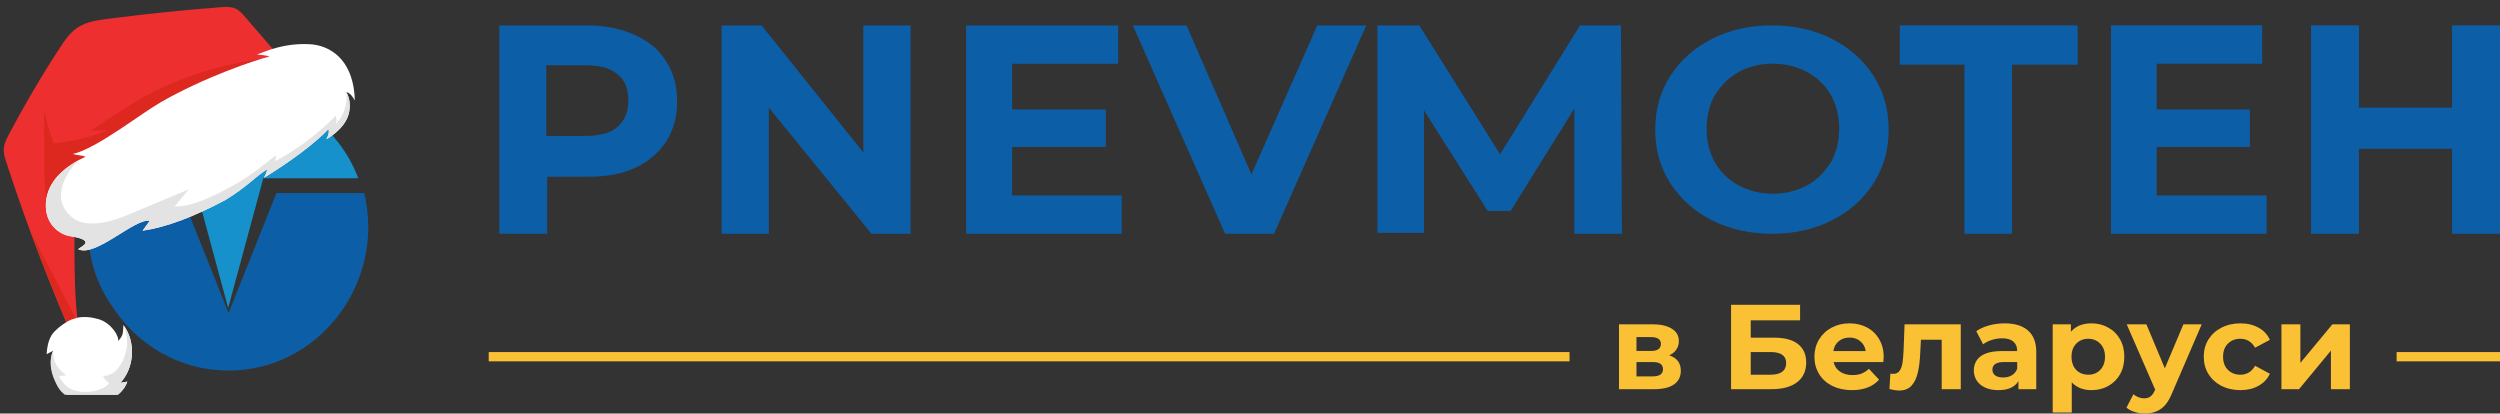 <svg width="266" height="44" viewBox="0 0 266 44" fill="none" xmlns="http://www.w3.org/2000/svg">
<rect x="0" y="0" width="266" height="44" fill="#333333" stroke="none"/>
<g clip-path="url(#clip0_4422_801)">
<path d="M39.185 24.212C39.185 24.125 39.185 24.125 39.185 24.212C39.185 24.125 39.185 24.125 39.185 24.212C39.185 22.901 39.015 21.676 38.76 20.54H29.416L24.32 33.307L19.223 20.54H9.88C9.54 21.764 9.37 22.988 9.37 24.3C9.37 27.448 10.305 30.334 12.003 32.695C14.637 36.718 19.139 39.429 24.32 39.429C30.945 39.429 36.467 34.969 38.42 28.935C38.93 27.361 39.185 25.787 39.185 24.212Z" fill="#0C5EA7"/>
<path d="M38.121 18.966C35.998 13.346 30.562 9.429 24.278 9.429C17.994 9.429 12.559 13.346 10.435 18.966H10.521H20.541L24.278 32.762L28.015 18.966H38.121C38.036 18.966 38.036 18.966 38.121 18.966Z" fill="#1691CC"/>
<path d="M30.571 7.011C29.08 5.283 27.592 3.554 26.101 1.826C25.791 1.467 25.468 1.096 25.035 0.905C24.555 0.693 24.007 0.725 23.485 0.767C19.445 1.075 15.41 1.492 11.39 2.017C10.318 2.157 9.206 2.319 8.294 2.909C7.454 3.454 6.871 4.31 6.324 5.15C4.389 8.117 2.592 11.174 0.941 14.308C0.69 14.787 0.437 15.285 0.401 15.823C0.368 16.317 0.521 16.799 0.673 17.267C2.898 24.101 5.472 30.819 8.384 37.384C8.725 37.713 9.342 37.484 9.571 37.064C9.797 36.646 8.342 35.009 8.289 34.538C7.637 28.685 8.14 24.18 7.749 18.109" fill="#ED2F2F"/>
<path d="M4.709 16.682L4.681 12.081C4.681 12.016 4.774 12.004 4.786 12.069C5.253 14.506 7.068 19.138 8.781 22.655C9.196 22.018 9.479 21.263 10.361 20.028C13.413 15.743 17.22 12.584 22.101 10.666C21.667 10.53 21.469 10.457 21.035 10.32C23.551 8.532 24.846 7.847 27.676 6.629C28.152 6.425 30.749 6.043 31.792 6.348L10.179 25.308C10.566 25.967 9.466 24.641 9.765 24.985L7.441 24.194C5.073 21.23 4.895 22.562 4.719 18.76" fill="#DD281F"/>
<path d="M6.766 20.558C7.671 18.57 3.489 15.386 5.11 15.311C6.121 15.264 9.431 14.8 11.476 13.829C10.717 13.871 10.368 13.881 9.611 13.922C14.079 10.968 16.723 9.135 22.065 7.492C23.66 7.002 27.598 6.169 29.422 6.045" fill="#DD281F"/>
<path d="M3.296 24.733L8.294 34.324L8.314 34.346C8.321 34.408 8.325 34.469 8.333 34.531C8.384 35.004 9.846 36.645 9.618 37.061C9.392 37.48 8.77 37.71 8.429 37.381C6.579 33.223 4.87 29.002 3.296 24.733Z" fill="#DD281F"/>
<path d="M4.934 21.162C5.266 19.021 7.151 17.572 9.113 16.668C8.519 16.473 8.351 16.571 7.758 16.379C10.246 15.828 14.882 12.159 17.094 10.885C21.727 8.217 27.142 6.388 28.68 6.014C28.352 5.885 27.827 5.854 27.34 5.796C28.948 5.176 30.038 4.829 31.618 4.712C32.064 4.679 32.915 4.677 33.358 4.74C35.616 5.052 37.657 6.799 37.754 10.699C37.372 9.983 37.063 9.845 36.85 9.805C37.379 10.691 37.215 11.743 37.082 12.198C36.61 13.809 34.676 14.876 34.731 14.786C34.966 14.409 35.043 14 34.928 13.766C33.412 15.326 30.911 17.18 28.104 18.909C28.25 18.608 28.378 18.299 28.469 17.977C27.124 18.832 26.324 19.837 24.006 21.267C20.521 23.123 17.645 24.186 15.17 24.548L15.941 23.486C14.303 23.221 10.152 27.425 8.313 26.517C8.466 26.287 10.504 25.585 7.345 25.112C6.136 24.86 4.556 23.607 4.934 21.162Z" fill="white"/>
<path d="M4.936 21.163C5.233 19.247 6.771 17.888 8.497 16.974C7.27 17.971 5.07 21.139 7.772 23.201C9.624 24.614 13.211 23.024 13.62 22.853C15.769 21.953 17.918 21.053 20.069 20.155C19.796 20.508 18.861 21.614 18.589 21.966C20.49 22.055 23.035 20.695 24.715 19.791C26.393 18.888 27.895 17.689 29.386 16.496C29.352 16.713 29.316 16.93 29.282 17.147C31.658 15.883 33.841 14.247 35.722 12.315C35.809 12.603 35.816 12.916 35.74 13.209C37.205 11.585 36.851 9.804 36.851 9.804C37.38 10.69 37.217 11.742 37.083 12.197C36.611 13.808 34.677 14.875 34.733 14.785C34.968 14.408 35.044 13.999 34.929 13.765C33.413 15.325 30.912 17.179 28.106 18.907C28.252 18.606 28.38 18.297 28.471 17.975C27.125 18.831 26.326 19.835 24.008 21.264C20.523 23.121 17.648 24.184 15.173 24.545L15.944 23.483C14.305 23.218 10.155 27.421 8.316 26.513C8.469 26.284 10.507 25.582 7.348 25.108C6.138 24.86 4.558 23.607 4.936 21.163Z" fill="#E3E3E3"/>
<path d="M7.855 33.931C7.206 34.044 5.85 35.066 5.508 35.633C5.105 36.307 5.002 37.025 4.962 37.685C5.193 37.562 5.422 37.442 5.653 37.319C5.181 38.32 5.456 39.602 5.964 40.583C6.471 41.564 6.824 41.972 8.216 42.568C9.537 42.943 9.876 42.937 10.98 42.687C12.084 42.437 13.198 41.684 13.548 40.601C13.304 40.645 13.058 40.69 12.814 40.734C14.325 39.092 14.467 36.353 13.13 34.574C13.081 35.419 13.143 35.68 12.557 36.291C12.713 35.822 11.877 34.395 10.54 33.974C9.824 33.752 8.983 33.654 8.248 33.801" fill="white"/>
<path d="M5.834 40.515C5.374 39.511 5.186 38.321 5.658 37.32C5.658 37.32 5.662 37.73 5.751 38.292C5.986 38.965 6.46 39.556 7.076 39.908C6.814 39.972 6.547 40.01 6.279 40.026C6.573 40.617 7.008 41.151 7.65 41.433C9.046 42.044 11.096 41.545 11.625 40.754C11.334 40.583 11.099 40.314 10.972 40C11.626 40.021 12.249 39.626 12.634 39.092C13.021 38.557 13.216 38.123 13.38 37.484C13.544 36.851 13.68 36.237 13.179 34.645C14.46 36.422 14.306 39.112 12.814 40.732C13.058 40.689 13.304 40.644 13.548 40.6C13.202 41.684 12.195 42.452 11.102 42.748C10.018 43.043 9.391 43.102 8.146 42.717C6.509 41.968 6.236 41.397 5.834 40.515Z" fill="#E3E3E3"/>
</g>
<path d="M67.629 3.762C69.069 4.437 70.126 5.304 70.894 6.558C71.663 7.715 72.047 9.161 72.047 10.8C72.047 12.439 71.663 13.788 70.894 15.042C70.126 16.199 69.069 17.163 67.629 17.838C66.188 18.513 64.555 18.802 62.634 18.802H58.216V24.876H53.125V2.701H62.538C64.459 2.701 66.188 3.087 67.629 3.762ZM65.708 13.499C66.476 12.824 66.86 11.86 66.86 10.703C66.86 9.45 66.476 8.486 65.708 7.907C64.939 7.232 63.787 6.943 62.25 6.943H58.12V14.463H62.25C63.787 14.463 64.939 14.174 65.708 13.499Z" fill="#0C5EA7"/>
<path d="M96.883 2.701V24.875H92.727L81.805 11.454V24.875H76.778V2.701H81.031L91.857 16.22V2.701H96.883Z" fill="#0C5EA7"/>
<path d="M119.353 20.791V24.875H102.796V2.701H118.976V6.786H107.688V11.649H117.659V15.636H107.688V20.791C107.688 20.791 119.353 20.791 119.353 20.791Z" fill="#0C5EA7"/>
<path d="M145.371 2.701L135.557 24.875H130.35L120.536 2.701H126.244L133.154 18.554L140.164 2.701H145.371V2.701Z" fill="#0C5EA7"/>
<path d="M167.509 24.875V11.551L160.726 22.444H158.296L151.513 11.746V24.778H146.553V2.701H151.007L159.612 16.414L168.116 2.701H172.469L172.571 24.875H167.509Z" fill="#0C5EA7"/>
<path d="M182.179 23.454C180.291 22.506 178.801 21.18 177.709 19.474C176.616 17.768 176.119 15.873 176.119 13.788C176.119 11.703 176.616 9.808 177.709 8.102C178.801 6.397 180.291 5.07 182.179 4.122C184.066 3.175 186.153 2.701 188.537 2.701C190.921 2.701 193.007 3.175 194.895 4.122C196.782 5.07 198.272 6.397 199.365 8.102C200.458 9.808 200.954 11.703 200.954 13.788C200.954 15.873 200.458 17.768 199.365 19.474C198.272 21.18 196.782 22.506 194.895 23.454C193.007 24.402 190.921 24.875 188.537 24.875C186.252 24.875 184.066 24.402 182.179 23.454ZM192.212 19.758C193.305 19.19 194.1 18.337 194.795 17.294C195.391 16.252 195.689 15.02 195.689 13.693C195.689 12.367 195.391 11.135 194.795 10.092C194.199 9.05 193.305 8.197 192.212 7.629C191.12 7.06 189.927 6.776 188.636 6.776C187.345 6.776 186.053 7.06 185.06 7.629C183.967 8.197 183.172 9.05 182.477 10.092C181.881 11.135 181.583 12.367 181.583 13.693C181.583 15.02 181.881 16.252 182.477 17.294C183.073 18.337 183.967 19.19 185.06 19.758C186.153 20.327 187.345 20.611 188.636 20.611C189.927 20.611 191.12 20.327 192.212 19.758Z" fill="#0C5EA7"/>
<path d="M209.112 6.883H202.136V2.701H221.058V6.883H214.081V24.875H209.016V6.883H209.112Z" fill="#0C5EA7"/>
<path d="M241.163 20.791V24.875H224.606V2.701H240.696V6.786H229.471V11.649H239.386V15.636H229.471V20.791H241.163Z" fill="#0C5EA7"/>
<path d="M265.999 2.701V24.875H260.901V15.831H250.993V24.875H245.895V2.701H250.993V11.454H260.901V2.701H265.999V2.701Z" fill="#0C5EA7"/>
<path fill-rule="evenodd" clip-rule="evenodd" d="M167 38.448H52V37.461H167V38.448Z" fill="#FAC134"/>
<path fill-rule="evenodd" clip-rule="evenodd" d="M266 38.448L255 38.448L255 37.461L266 37.461L266 38.448Z" fill="#FAC134"/>
<path d="M177.604 37.803C178.427 38.077 178.839 38.624 178.839 39.446C178.839 40.07 178.6 40.553 178.124 40.895C177.647 41.237 176.936 41.408 175.992 41.408H172.261V34.506H175.836C176.711 34.506 177.396 34.664 177.89 34.981C178.384 35.289 178.631 35.725 178.631 36.289C178.631 36.632 178.54 36.935 178.358 37.2C178.184 37.457 177.933 37.658 177.604 37.803ZM174.12 37.342H175.654C176.364 37.342 176.72 37.093 176.72 36.597C176.72 36.11 176.364 35.866 175.654 35.866H174.12V37.342ZM175.823 40.048C176.568 40.048 176.941 39.796 176.941 39.292C176.941 39.026 176.854 38.834 176.681 38.714C176.507 38.586 176.234 38.522 175.862 38.522H174.12V40.048H175.823Z" fill="#FAC134"/>
<path d="M184.185 32.428H191.53V34.083H186.278V35.93H188.8C189.901 35.93 190.737 36.157 191.309 36.61C191.89 37.064 192.18 37.718 192.18 38.573C192.18 39.471 191.86 40.168 191.218 40.664C190.577 41.16 189.671 41.408 188.501 41.408H184.185V32.428ZM188.384 39.869C188.922 39.869 189.333 39.766 189.619 39.561C189.905 39.347 190.048 39.039 190.048 38.637C190.048 37.85 189.494 37.457 188.384 37.457H186.278V39.869H188.384Z" fill="#FAC134"/>
<path d="M200.426 37.983C200.426 38.009 200.413 38.188 200.387 38.522H195.096C195.191 38.95 195.417 39.287 195.772 39.535C196.127 39.783 196.569 39.907 197.098 39.907C197.462 39.907 197.783 39.856 198.06 39.753C198.346 39.642 198.61 39.471 198.853 39.24L199.932 40.395C199.273 41.139 198.311 41.511 197.046 41.511C196.257 41.511 195.56 41.361 194.953 41.062C194.346 40.754 193.878 40.331 193.549 39.792C193.22 39.253 193.055 38.642 193.055 37.957C193.055 37.282 193.215 36.674 193.536 36.136C193.865 35.588 194.312 35.165 194.875 34.865C195.447 34.558 196.084 34.404 196.786 34.404C197.471 34.404 198.09 34.549 198.645 34.84C199.2 35.131 199.633 35.55 199.945 36.097C200.266 36.636 200.426 37.265 200.426 37.983ZM196.799 35.917C196.34 35.917 195.954 36.046 195.642 36.302C195.33 36.559 195.139 36.91 195.07 37.354H198.515C198.446 36.918 198.255 36.572 197.943 36.315C197.631 36.05 197.25 35.917 196.799 35.917Z" fill="#FAC134"/>
<path d="M208.625 34.506V41.408H206.597V36.148H204.387L204.322 37.367C204.287 38.274 204.201 39.026 204.062 39.625C203.923 40.224 203.698 40.694 203.386 41.036C203.074 41.378 202.641 41.55 202.086 41.55C201.791 41.55 201.44 41.498 201.033 41.395L201.137 39.753C201.276 39.77 201.375 39.779 201.436 39.779C201.739 39.779 201.965 39.672 202.112 39.458C202.268 39.236 202.372 38.958 202.424 38.624C202.476 38.282 202.515 37.833 202.541 37.277L202.645 34.506H208.625Z" fill="#FAC134"/>
<path d="M213.292 34.404C214.376 34.404 215.208 34.66 215.788 35.173C216.369 35.678 216.659 36.444 216.659 37.47V41.408H214.761V40.549C214.38 41.19 213.669 41.511 212.629 41.511C212.092 41.511 211.624 41.421 211.225 41.242C210.835 41.062 210.536 40.814 210.328 40.498C210.12 40.181 210.016 39.822 210.016 39.42C210.016 38.778 210.259 38.274 210.744 37.906C211.238 37.538 211.997 37.354 213.019 37.354H214.631C214.631 36.918 214.497 36.585 214.228 36.354C213.96 36.114 213.557 35.995 213.019 35.995C212.647 35.995 212.278 36.054 211.914 36.174C211.559 36.285 211.256 36.439 211.004 36.636L210.276 35.238C210.658 34.972 211.113 34.767 211.641 34.622C212.179 34.476 212.729 34.404 213.292 34.404ZM213.136 40.164C213.483 40.164 213.791 40.087 214.059 39.933C214.328 39.77 214.519 39.535 214.631 39.227V38.522H213.24C212.408 38.522 211.992 38.791 211.992 39.33C211.992 39.587 212.092 39.792 212.291 39.946C212.499 40.091 212.781 40.164 213.136 40.164Z" fill="#FAC134"/>
<path d="M222.542 34.404C223.192 34.404 223.781 34.553 224.31 34.853C224.847 35.144 225.268 35.558 225.571 36.097C225.874 36.627 226.026 37.248 226.026 37.957C226.026 38.667 225.874 39.292 225.571 39.83C225.268 40.361 224.847 40.776 224.31 41.075C223.781 41.366 223.192 41.511 222.542 41.511C221.649 41.511 220.947 41.233 220.436 40.677V43.897H218.408V34.506H220.345V35.302C220.848 34.703 221.58 34.404 222.542 34.404ZM222.191 39.869C222.711 39.869 223.136 39.698 223.465 39.356C223.803 39.005 223.972 38.539 223.972 37.957C223.972 37.376 223.803 36.914 223.465 36.572C223.136 36.221 222.711 36.046 222.191 36.046C221.671 36.046 221.242 36.221 220.904 36.572C220.575 36.914 220.41 37.376 220.41 37.957C220.41 38.539 220.575 39.005 220.904 39.356C221.242 39.698 221.671 39.869 222.191 39.869Z" fill="#FAC134"/>
<path d="M234.264 34.506L231.105 41.832C230.784 42.627 230.386 43.187 229.909 43.512C229.441 43.837 228.873 44 228.206 44C227.842 44 227.482 43.944 227.127 43.833C226.772 43.722 226.481 43.568 226.256 43.371L226.997 41.947C227.153 42.084 227.331 42.191 227.53 42.268C227.738 42.345 227.942 42.383 228.141 42.383C228.418 42.383 228.644 42.315 228.817 42.178C228.99 42.05 229.146 41.832 229.285 41.524L229.311 41.46L226.282 34.506H228.375L230.338 39.189L232.314 34.506H234.264Z" fill="#FAC134"/>
<path d="M238.38 41.511C237.634 41.511 236.963 41.361 236.365 41.062C235.775 40.754 235.312 40.331 234.974 39.792C234.644 39.253 234.48 38.642 234.48 37.957C234.48 37.273 234.644 36.662 234.974 36.123C235.312 35.584 235.775 35.165 236.365 34.865C236.963 34.558 237.634 34.404 238.38 34.404C239.116 34.404 239.758 34.558 240.304 34.865C240.858 35.165 241.261 35.597 241.513 36.161L239.94 36.995C239.576 36.362 239.051 36.046 238.367 36.046C237.838 36.046 237.4 36.217 237.054 36.559C236.707 36.901 236.534 37.367 236.534 37.957C236.534 38.547 236.707 39.014 237.054 39.356C237.4 39.698 237.838 39.869 238.367 39.869C239.06 39.869 239.584 39.552 239.94 38.919L241.513 39.766C241.261 40.314 240.858 40.741 240.304 41.049C239.758 41.357 239.116 41.511 238.38 41.511Z" fill="#FAC134"/>
<path d="M242.745 34.506H244.76V38.612L248.166 34.506H250.025V41.408H248.01V37.303L244.617 41.408H242.745V34.506Z" fill="#FAC134"/>
<defs>
<clipPath id="clip0_4422_801">
<rect width="46" height="42" fill="white"/>
</clipPath>
</defs>
</svg>
